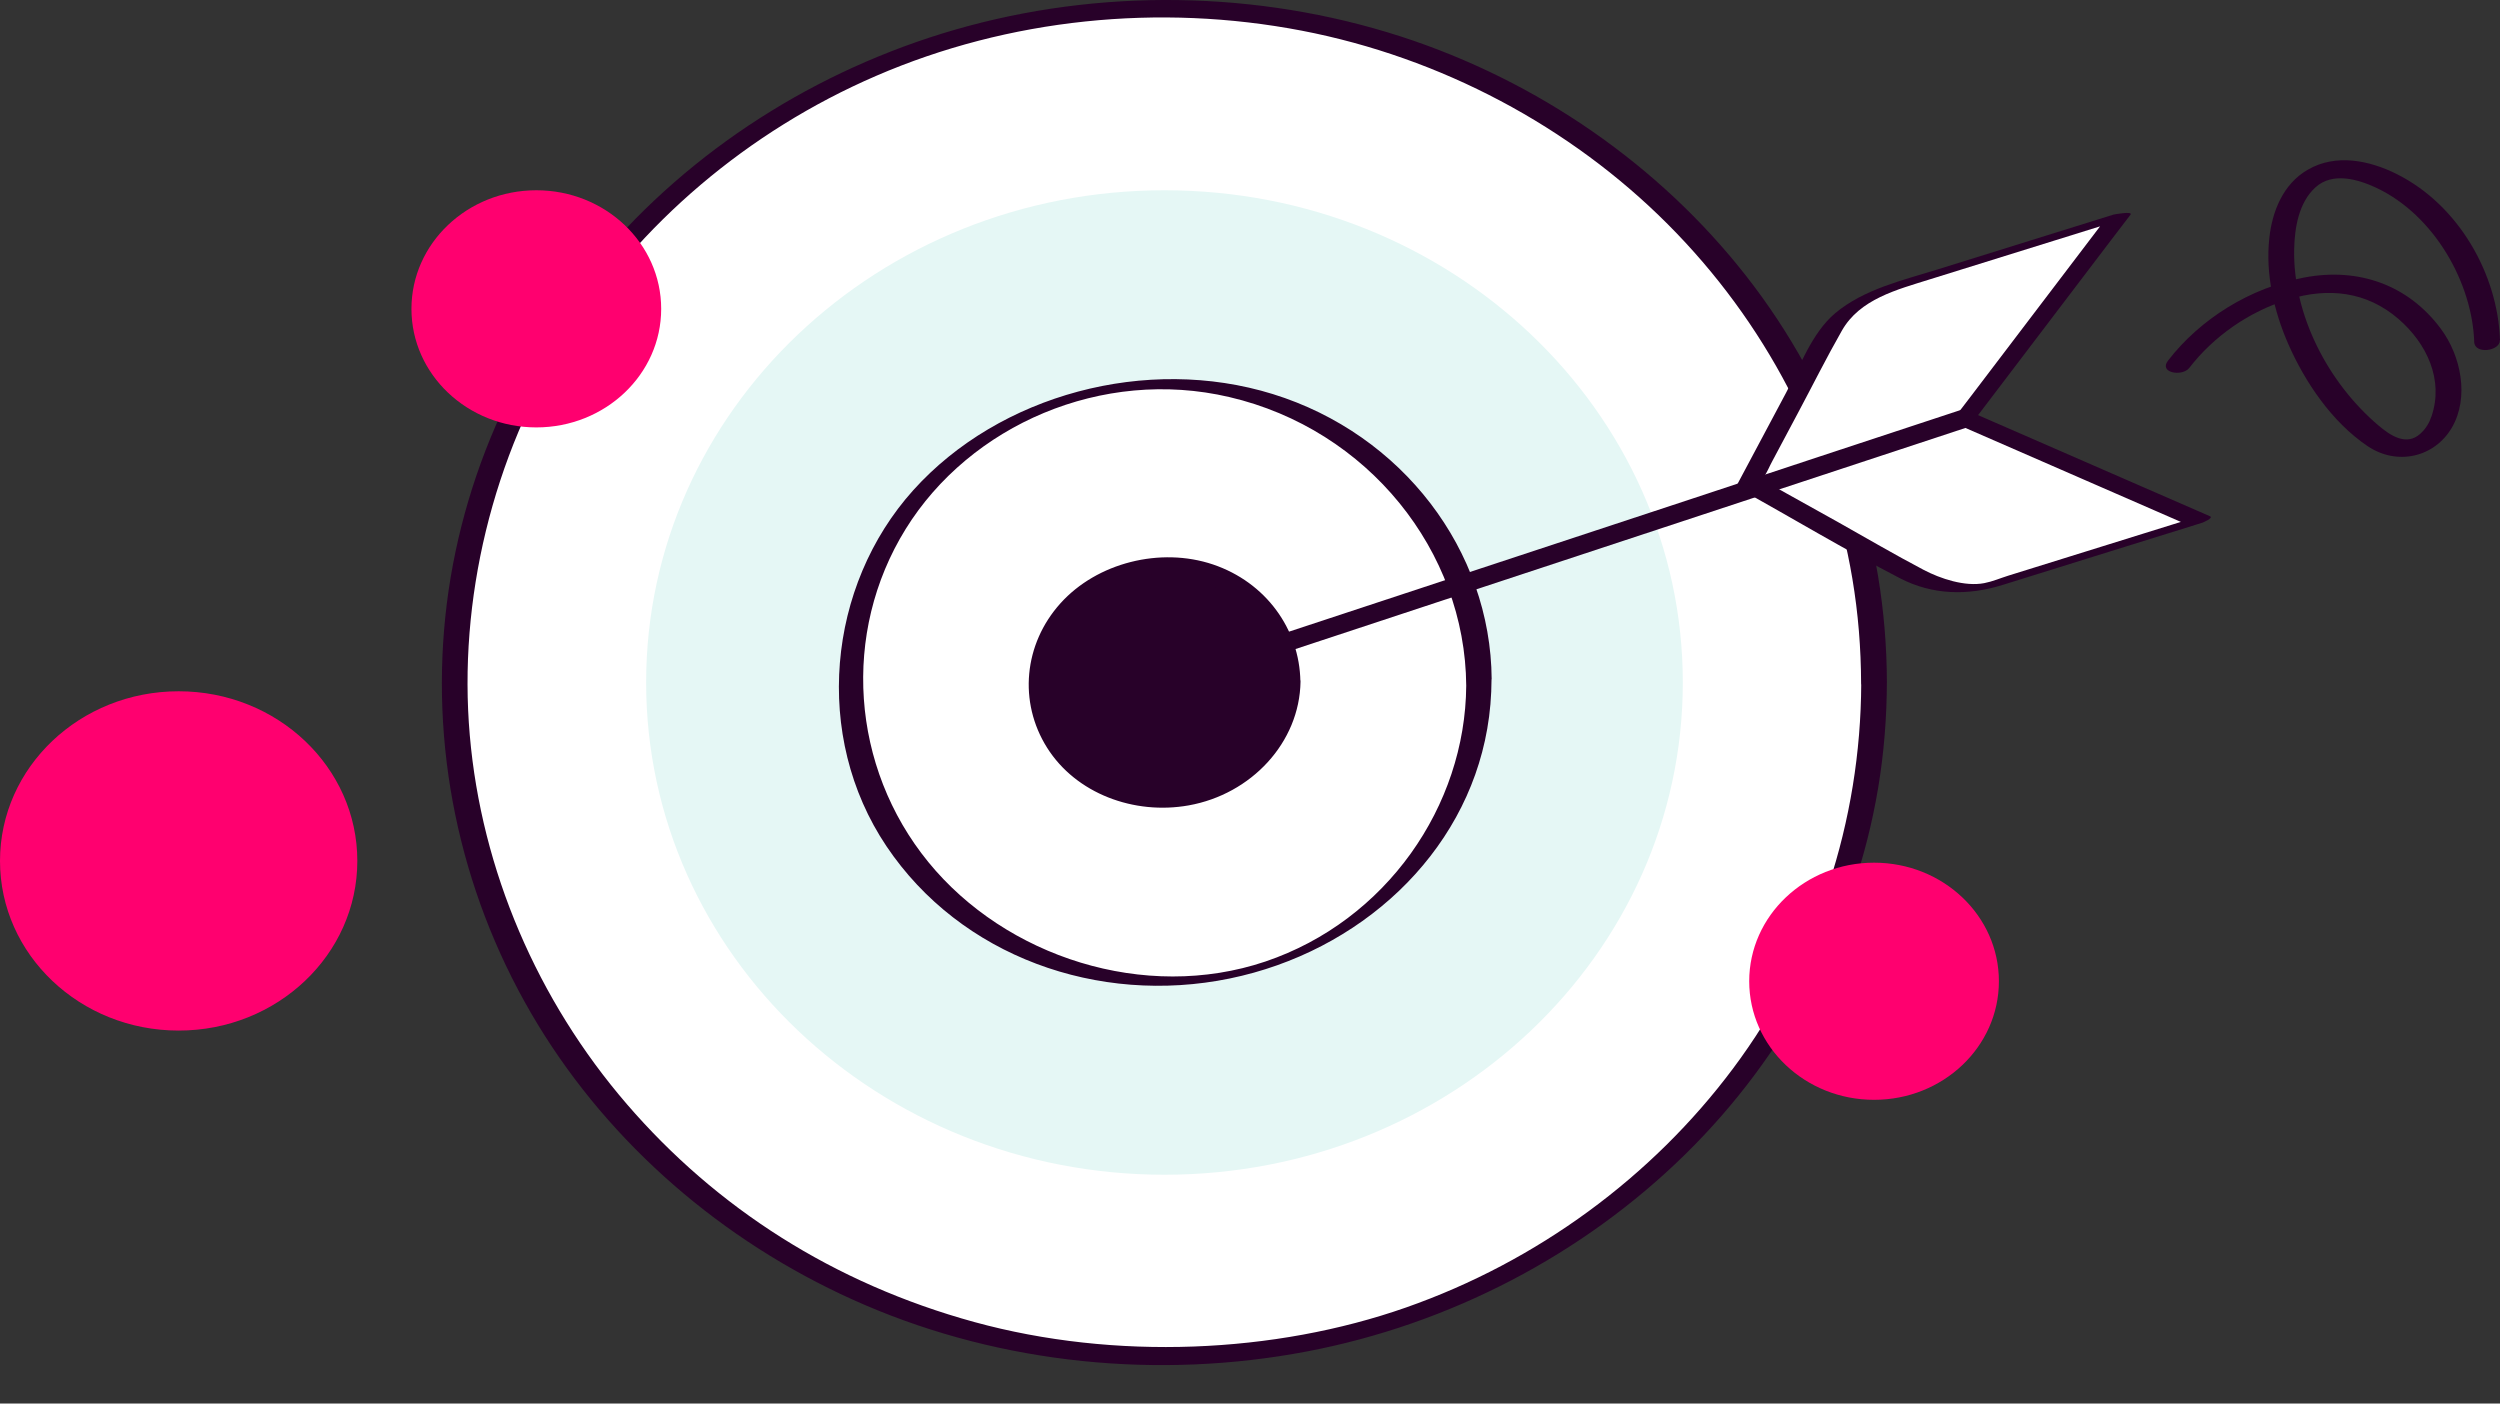<?xml version="1.0" encoding="utf-8"?>
<svg xmlns="http://www.w3.org/2000/svg" fill="none" height="32" viewBox="0 0 57 32" width="57">
  <rect x="0" y="0" width="57" height="32" fill="#333333" stroke="none"/>
  <path d="M26.55 30.927C35.487 30.927 42.731 24.048 42.731 15.561C42.731 7.075 35.487 0.195 26.55 0.195C17.613 0.195 10.368 7.075 10.368 15.561C10.368 24.048 17.613 30.927 26.55 30.927Z" fill="white"/>
  <path d="M43.021 15.541C43.011 12.32 41.968 9.156 39.994 6.529C38.075 3.975 35.338 2.001 32.233 0.93C28.995 -0.184 25.392 -0.298 22.08 0.592C18.887 1.451 15.995 3.232 13.87 5.655C11.72 8.105 10.392 11.168 10.126 14.351C9.855 17.585 10.661 20.854 12.43 23.628C14.141 26.311 16.711 28.462 19.718 29.753C22.857 31.102 26.419 31.456 29.793 30.814C33.063 30.192 36.093 28.603 38.413 26.329C40.733 24.055 42.292 21.112 42.819 17.982C42.955 17.173 43.019 16.357 43.021 15.541C43.021 15.258 42.436 15.341 42.436 15.584C42.425 18.714 41.425 21.807 39.512 24.364C37.666 26.834 35.053 28.76 32.057 29.811C29.061 30.862 25.422 31.023 22.213 30.142C19.004 29.26 16.333 27.542 14.293 25.175C12.252 22.807 10.977 19.839 10.711 16.764C10.445 13.689 11.22 10.425 12.925 7.716C14.569 5.104 17.054 2.992 19.973 1.731C22.998 0.422 26.43 0.074 29.684 0.7C32.855 1.312 35.801 2.883 38.025 5.112C40.244 7.335 41.726 10.167 42.234 13.194C42.367 13.985 42.431 14.783 42.433 15.584C42.433 15.867 43.021 15.781 43.019 15.541H43.021Z" fill="#280129"/>
  <path d="M44.799 9.541L50.117 11.863L45.333 13.353C44.751 13.535 43.958 13.27 43.633 13.116L39.879 11.024L41.718 7.572C42.013 7.019 42.816 6.655 43.181 6.542L45.735 5.746L48.289 4.95L44.796 9.543L44.799 9.541Z" fill="white"/>
  <path d="M44.525 9.632C46.076 10.309 47.624 10.983 49.175 11.66C49.399 11.759 49.622 11.855 49.846 11.953L50.021 11.807C48.609 12.246 47.199 12.686 45.786 13.126C45.61 13.181 45.426 13.26 45.243 13.295C44.801 13.381 44.24 13.194 43.857 12.992C43.192 12.643 42.545 12.262 41.891 11.895L40.752 11.261L40.358 11.041C40.316 11.019 40.185 10.971 40.159 10.93C40.191 10.981 40.175 10.933 40.215 10.877C40.292 10.766 40.345 10.63 40.409 10.513L40.994 9.414C41.327 8.79 41.643 8.156 41.994 7.54C42.404 6.817 43.25 6.605 44.008 6.367C45.469 5.913 46.927 5.458 48.388 5.003L48.005 4.998C46.988 6.337 45.969 7.673 44.953 9.013L44.511 9.591C44.453 9.667 44.721 9.637 44.74 9.634C44.846 9.616 45.011 9.581 45.081 9.49C46.097 8.151 47.116 6.814 48.132 5.475L48.574 4.897C48.643 4.808 48.215 4.887 48.191 4.892C46.861 5.306 45.533 5.721 44.203 6.135C43.386 6.39 42.5 6.59 41.84 7.143C41.308 7.593 41.034 8.366 40.723 8.954C40.347 9.659 39.97 10.364 39.595 11.072C39.584 11.089 39.589 11.102 39.605 11.112C40.842 11.802 42.061 12.532 43.319 13.184C44.064 13.57 44.868 13.583 45.655 13.338C46.483 13.08 47.308 12.822 48.135 12.565C48.827 12.35 49.521 12.133 50.213 11.918C50.229 11.913 50.476 11.809 50.389 11.771C48.837 11.094 47.289 10.42 45.738 9.743C45.514 9.644 45.291 9.548 45.067 9.45C44.961 9.404 44.801 9.45 44.698 9.488C44.674 9.495 44.437 9.596 44.522 9.634L44.525 9.632Z" fill="#280129"/>
  <path d="M26.55 26.784C33.077 26.784 38.368 21.759 38.368 15.561C38.368 9.363 33.077 4.338 26.55 4.338C20.023 4.338 14.732 9.363 14.732 15.561C14.732 21.759 20.023 26.784 26.55 26.784Z" fill="#E5F7F5"/>
  <path d="M57 7.752C56.949 6.256 56.063 4.68 54.653 3.972C54.025 3.656 53.259 3.497 52.618 3.869C52.049 4.197 51.804 4.829 51.74 5.433C51.652 6.246 51.844 7.092 52.171 7.84C52.551 8.707 53.166 9.624 53.986 10.175C54.659 10.624 55.507 10.427 55.904 9.748C56.3 9.068 56.117 8.118 55.648 7.492C54.909 6.499 53.778 6.092 52.538 6.327C51.298 6.562 50.165 7.272 49.431 8.222C49.212 8.502 49.755 8.593 49.915 8.389C50.474 7.666 51.282 7.1 52.184 6.825C53.086 6.549 53.959 6.645 54.685 7.272C55.334 7.833 55.718 8.661 55.441 9.485C55.388 9.642 55.308 9.778 55.18 9.892C54.864 10.175 54.499 9.93 54.228 9.7C53.073 8.72 52.277 7.171 52.307 5.685C52.317 5.205 52.408 4.619 52.794 4.27C53.179 3.922 53.746 4.081 54.172 4.278C55.507 4.904 56.369 6.456 56.412 7.797C56.423 8.088 57.005 8.004 56.997 7.757L57 7.752Z" fill="#280129"/>
  <path d="M26.55 22.37C30.51 22.37 33.72 19.322 33.72 15.561C33.72 11.801 30.51 8.752 26.55 8.752C22.59 8.752 19.38 11.801 19.38 15.561C19.38 19.322 22.59 22.37 26.55 22.37Z" fill="white"/>
  <path d="M34.01 15.488C33.991 12.547 31.969 9.899 29.021 8.985C26.145 8.093 22.788 8.995 20.824 11.175C18.861 13.356 18.526 16.784 20.212 19.295C21.899 21.807 25.039 22.926 28.037 22.31C30.998 21.701 33.409 19.492 33.909 16.617C33.975 16.243 34.005 15.867 34.007 15.488C34.007 15.41 33.43 15.483 33.43 15.634C33.411 18.378 31.608 20.991 28.851 21.923C26.098 22.85 22.929 21.817 21.165 19.654C19.401 17.491 19.183 14.429 20.649 12.062C22.115 9.695 25.126 8.373 28.029 9.053C31.19 9.791 33.409 12.565 33.43 15.634C33.43 15.715 34.01 15.64 34.007 15.488H34.01Z" fill="#280129"/>
  <path d="M44.74 9.336C42.686 10.013 40.632 10.69 38.581 11.37C35.306 12.451 32.031 13.532 28.755 14.611C28 14.861 27.247 15.109 26.491 15.359C26.145 15.473 26.252 15.882 26.606 15.766C28.66 15.089 30.713 14.412 32.765 13.732C36.04 12.65 39.315 11.569 42.59 10.49C43.346 10.24 44.099 9.993 44.855 9.743C45.2 9.629 45.094 9.22 44.74 9.336Z" fill="#280129"/>
  <path d="M26.55 18.229C28.102 18.229 29.359 17.035 29.359 15.561C29.359 14.088 28.102 12.893 26.55 12.893C24.998 12.893 23.74 14.088 23.74 15.561C23.74 17.035 24.998 18.229 26.55 18.229Z" fill="#280129"/>
  <path d="M29.649 15.539C29.631 14.338 28.854 13.275 27.657 12.87C26.459 12.466 25.012 12.828 24.177 13.757C23.341 14.687 23.219 16.008 23.873 17.047C24.533 18.095 25.858 18.585 27.101 18.363C28.529 18.108 29.631 16.931 29.652 15.539C29.655 15.266 29.072 15.357 29.069 15.586C29.056 16.59 28.452 17.544 27.439 17.901C26.425 18.257 25.275 17.888 24.616 17.097C23.956 16.306 23.855 15.17 24.379 14.283C24.903 13.396 25.956 12.926 26.997 13.136C28.199 13.378 29.053 14.432 29.069 15.586C29.072 15.859 29.657 15.768 29.652 15.539H29.649Z" fill="#280129"/>
  <path d="M12.228 9.745C13.8 9.745 15.075 8.535 15.075 7.042C15.075 5.549 13.8 4.338 12.228 4.338C10.656 4.338 9.381 5.549 9.381 7.042C9.381 8.535 10.656 9.745 12.228 9.745Z" fill="#FF006F"/>
  <path d="M42.729 25.076C44.301 25.076 45.575 23.866 45.575 22.372C45.575 20.88 44.301 19.669 42.729 19.669C41.157 19.669 39.882 20.88 39.882 22.372C39.882 23.866 41.157 25.076 42.729 25.076Z" fill="#FF006F"/>
  <path d="M4.073 23.497C6.323 23.497 8.147 21.765 8.147 19.629C8.147 17.492 6.323 15.761 4.073 15.761C1.824 15.761 0 17.492 0 19.629C0 21.765 1.824 23.497 4.073 23.497Z" fill="#FF006F"/>
</svg>